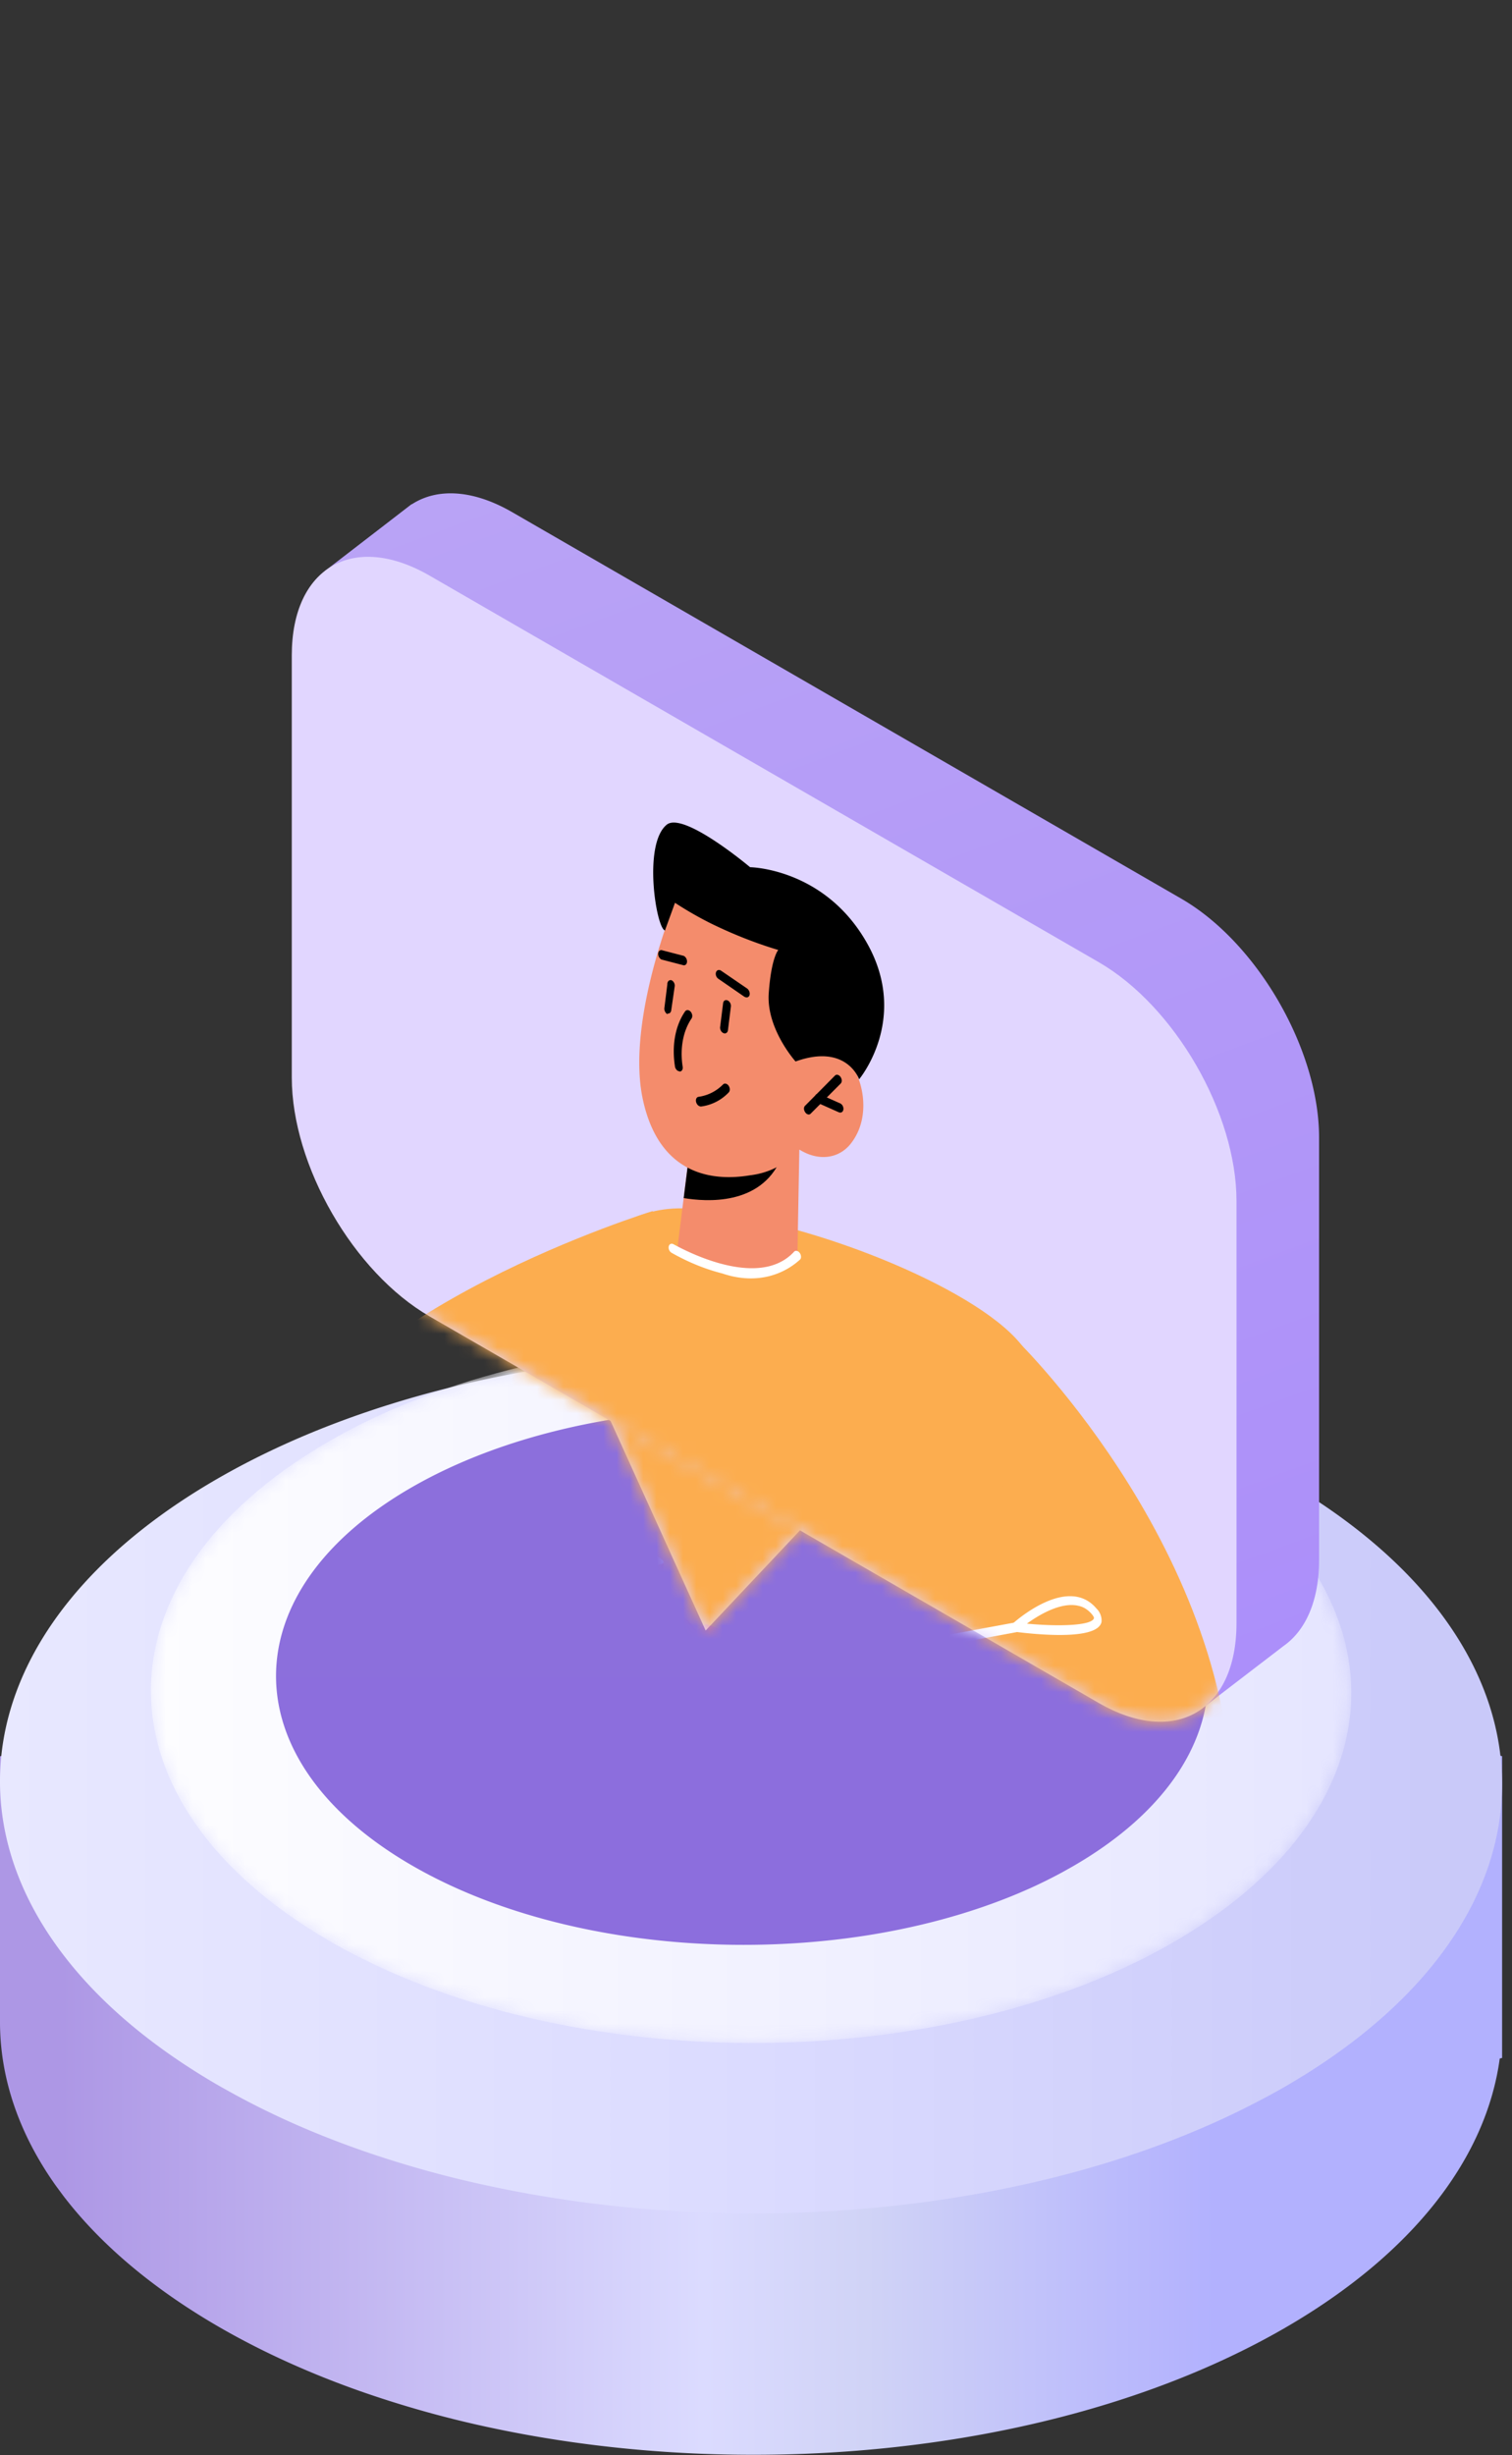 <svg xmlns="http://www.w3.org/2000/svg" xmlns:xlink="http://www.w3.org/1999/xlink" width="114" height="185" fill="none" xmlns:v="https://vecta.io/nano"><rect width="100%" height="100%" fill="#333333" stroke="none"/><g fill-rule="evenodd"><path d="M34.286 122.566L0 132.348v20.131c.025 4.162 1.431 8.317 4.215 12.234h0l.55.744h0c2.775 3.631 6.76 7.037 11.953 10.011h0c3.233 1.849 6.76 3.429 10.489 4.739h0a79.96 79.96 0 0 0 10.104 2.801h0c20.085 4.211 43.445 1.693 59.489-7.54h0c9.85-5.68 15.27-12.929 16.276-20.344h0l.177-.046V132.34l-34.632-9.774c-7.078-1.724-14.632-2.586-22.182-2.586h0c-7.552 0-15.096.862-22.153 2.586" fill="url(#C)"/><path d="M16.455 111.396C-.426 121.105-4.312 135.43 4.767 147.3h0c2.771 3.628 6.757 7.025 11.95 9.992h0l.315.173h0c3.138 1.768 6.551 3.291 10.15 4.548h0l.015.008a79.99 79.99 0 0 0 10.112 2.795h0c12.894 2.706 27.145 2.632 39.943-.21h0c6.398-1.413 12.429-3.525 17.752-6.334h0c.606-.312 1.209-.643 1.795-.98h0c22.039-12.679 21.92-33.222-.266-45.896h0c-11.092-6.337-25.603-9.505-40.092-9.505h0c-14.491 0-28.966 3.168-39.986 9.505" fill="url(#D)"/></g><mask id="A" maskUnits="userSpaceOnUse" x="11" y="101" width="91" height="53" mask-type="alpha"><path fill-rule="evenodd" d="M24.527 108.774c-17.617 10.335-17.524 27.094.21 37.431h0c11.706 6.824 28.18 9.139 43.088 6.953h0c5.964-.875 11.685-2.473 16.746-4.787h0c1.446-.666 2.839-1.385 4.166-2.166h0c17.614-10.337 17.517-27.092-.21-37.431h0c-8.867-5.166-20.464-7.753-32.046-7.753h0c-11.582 0-23.148 2.587-31.954 7.753" fill="#fff"/></mask><g mask="url(#A)"><path fill-rule="evenodd" d="M24.527 108.774c-17.617 10.335-17.524 27.094.21 37.431h0c11.706 6.824 28.18 9.139 43.088 6.953h0c5.964-.875 11.685-2.473 16.746-4.787h0c1.446-.666 2.839-1.385 4.166-2.166h0c17.614-10.337 17.517-27.092-.21-37.431h0c-8.867-5.166-20.464-7.753-32.046-7.753h0c-11.582 0-23.148 2.587-31.954 7.753" fill="url(#E)"/></g><path d="M55.841 106.176l.843.006c8.711.119 17.37 2.09 24.037 5.907h0l.409.238c13.359 7.904 13.296 20.512-.247 28.316h0l-.781.439a38.5 38.5 0 0 1-2.452 1.216h0l-.793.345c-3.73 1.58-7.886 2.683-12.208 3.309h0l-.757.103c-11.378 1.484-23.814-.318-32.705-5.409h0l-.409-.238c-13.361-7.903-13.296-20.514.247-28.319 6.839-3.94 15.82-5.913 24.815-5.913h0z" fill="url(#F)"/><path fill-rule="evenodd" d="M31.042 38.007c1.896-1.236 4.589-1.137 7.576.588l50.444 29.124c5.74 3.314 10.392 11.373 10.392 18v31.821c0 3.093-1.013 5.327-2.677 6.494h0l-6.091 4.668-.259-4.477a12.61 12.61 0 0 1-1.364-.685L38.619 94.416c-5.74-3.314-10.392-11.373-10.392-18V46.821l-3.766-3.765 6.572-5.063.009.014z" fill="url(#G)"/><g fill="#e1d6ff"><path d="M22 49.379c0-6.627 4.653-9.314 10.392-6l50.444 29.124c5.74 3.314 10.392 11.373 10.392 18v31.821c0 6.627-4.653 9.313-10.392 6L32.392 99.2C26.653 95.886 22 87.828 22 81.2V49.379z"/><path d="M53.203 122.87L46 106.999l14.349 8.285-7.146 7.586z"/></g><mask id="B" maskUnits="userSpaceOnUse" x="22" y="41" width="72" height="89" mask-type="alpha"><g fill="#b79ff7"><path d="M22 49.379c0-6.627 4.653-9.314 10.392-6l50.444 29.124c5.74 3.314 10.392 11.373 10.392 18v31.821c0 6.627-4.653 9.313-10.392 6L32.392 99.2C26.653 95.886 22 87.828 22 81.2V49.379z"/><path d="M53.203 122.87L46 106.999l14.349 8.285-7.146 7.586z"/></g></mask><g mask="url(#B)"><path d="M49.219 91.26s-24.054 7.359-28.594 19.736 4.722 21.302 16.016 23.401 11.557-4.024 11.557-4.024l1.021-39.113z" fill="#fcad4f"/><path d="M37.353 114.482c.051.013.1.01.144-.008a.23.23 0 0 0 .108-.095c.02-.034.033-.075.039-.119a.43.43 0 0 0-.005-.139c-.009-.047-.026-.094-.049-.137a.46.46 0 0 0-.086-.114c-2.373-2.331-4.851-4.475-7.411-6.415-.074-.053-.156-.072-.229-.055s-.132.069-.165.146c-.027.081-.024.179.009.272s.091.177.163.231c2.522 1.919 4.962 4.037 7.3 6.338.055.051.119.085.182.095h0z" fill="#fff"/><path d="M34.087 111.304c.054.011.107.003.152-.021.053-.023.094-.069.118-.13a.38.38 0 0 0 .013-.21c-.071-.441-.789-4.297-2.083-5.442-.157-.136-.33-.231-.505-.276a.86.86 0 0 0-.506.014c-.125.019-.236.082-.322.181a.74.74 0 0 0-.164.381c-.172 1.343 2.528 4.736 3.033 5.399.04.037.083.065.128.083a.29.29 0 0 0 .135.021h0zm-2.336-5.435a.81.81 0 0 1 .263.153c.657.593 1.213 2.391 1.537 3.731-1.173-1.512-2.204-3.241-2.143-3.768 0 0 0-.097.121-.113.072-.005.148.006.222.033v-.036z" fill="#fff"/><path d="M80.802 114.694s17.037 10.23 12.77 48.778c-3.458 31.056-28.21 32.693-47.816 21.204S30.59 156.292 30.59 156.292l50.212-41.598z" fill="#d7ac93"/><path d="M43.532 136.186s-25.571 8.715-28.685 14.135.314 57.133.314 57.133l22.659 6.246 3.145-27.576 17.189-43.377-14.621-6.561z" fill="#2d386b"/><path d="M54.178 91.472c-1.872-.537-3.729-.554-5.426-.051s-3.19 1.514-4.361 2.954c-3.842 4.905-5.794 43.378-5.521 43.968s8.979 4.818 21.395 7.716 13.974 2.651 14.378 1.959 5.652-41.906 2.639-46.31-15.622-9.38-23.104-10.236z" fill="#fcad4f"/><path d="M60.266 86.667l-.142 7.906s-1.244 1.935-5.147 1.199c-2.902-.548-3.913-1.62-3.913-1.62l.485-3.894.475-3.788 7.078.184 1.163.012z" fill="#f48c6c"/><path d="M59.082 86.649c-.033.258-.105.496-.212.705-1.557 3.519-5.642 3.207-7.321 2.928l.475-3.788 7.058.155z" fill="#000"/><path d="M50.874 68.028s-3.68 8.907-2.407 14.815 5.521 6.154 8.089 5.722c1.441-.17 2.73-.837 3.731-1.928.723.448 1.496.63 2.209.52s1.331-.505 1.764-1.13c1.597-2.205.637-5.484-.718-6.548-.494-.3-1.012-.483-1.522-.536a2.74 2.74 0 0 0-1.441.226l1.274-2.542s-5.238-15.967-10.981-8.597z" fill="#f48c6c"/><path d="M51.182 80.723l.091.024c.074-.011.136-.059.171-.133s.043-.169.021-.264c-.101-.678-.093-1.346.023-1.964s.339-1.175.654-1.639c.044-.066.061-.156.048-.252s-.056-.189-.119-.261-.144-.111-.222-.115a.22.22 0 0 0-.193.092c-.37.536-.629 1.185-.759 1.906s-.13 1.501.001 2.291a.49.49 0 0 0 .108.204c.051.057.112.095.175.111h0z" fill="#000"/><path d="M34.391 120.968c1.466-3.096 3.367-4.365 6.067-2.71l5.865 3.768c.475.57 4.044 11.371 3.033 12.062s-2.346-1.816-2.346-1.816.273 1.725-.738 1.462-4.712-3.951-4.712-3.951 3.761 3.861 1.79 3.675-7.078-.968-9.039-5.618c-.726-2.411-.697-4.877.081-6.872h0z" fill="#f48c6c"/><path d="M60.912 83.974c.04.012.08.013.116.004s.069-.029.096-.058l2.255-2.263c.055-.051.086-.132.086-.225s-.031-.19-.086-.27a.44.44 0 0 0-.097-.106c-.037-.028-.076-.048-.116-.058s-.079-.011-.115-.002-.07.028-.097.055l-2.245 2.266c-.029.024-.051.057-.067.095s-.024.082-.024.129.008.094.024.141.038.091.067.13a.4.4 0 0 0 .091.105c.035.028.073.047.111.056h0z" fill="#000"/><path d="M63.297 83.833c.071.017.139.003.192-.038s.089-.108.101-.188a.43.43 0 0 0-.006-.14.53.53 0 0 0-.05-.138.43.43 0 0 0-.087-.114c-.034-.032-.071-.057-.11-.073l-1.557-.694a.26.26 0 0 0-.116-.023.21.21 0 0 0-.104.033c-.031.02-.057.048-.077.084s-.032.076-.037.121a.41.41 0 0 0 .002.138.48.48 0 0 0 .047.137c.023.043.052.082.085.114a.35.35 0 0 0 .109.073l1.557.694.051.013zm-7.067-8.68c.061.016.121.01.171-.018a.25.25 0 0 0 .112-.138.46.46 0 0 0-.016-.276c-.034-.094-.093-.176-.166-.23l-1.962-1.342a.27.27 0 0 0-.229-.045c-.072.022-.127.08-.155.162-.014.04-.021.085-.019.132s.011.095.028.142.041.09.071.128a.4.4 0 0 0 .102.093l1.962 1.354.101.038zm-6.356-2.846l1.678.436c.07.003.133-.025.178-.078s.07-.129.07-.213a.5.5 0 0 0-.07-.25.43.43 0 0 0-.178-.171l-1.678-.436c-.07-.003-.133.025-.178.078s-.07.129-.07.213a.5.5 0 0 0 .07.25.43.43 0 0 0 .178.171h0zm.44 4.063c.071.017.139.003.192-.038s.089-.108.101-.188l.263-1.815c.007-.043.007-.09-.002-.137s-.024-.094-.047-.137-.052-.082-.085-.114-.07-.057-.108-.073-.085-.012-.125-.002-.075.031-.104.06-.052.068-.067.112-.021.094-.018.146l-.222 1.777a.48.48 0 0 0 .056.282.43.43 0 0 0 .197.194l-.03-.068zm4.277 1.496c.071.017.139.003.192-.038s.089-.108.101-.188l.222-1.789a.43.43 0 0 0-.006-.14.53.53 0 0 0-.05-.138.43.43 0 0 0-.087-.114.36.36 0 0 0-.11-.073.26.26 0 0 0-.116-.023.21.21 0 0 0-.104.033c-.031.02-.057.048-.077.084s-.032.076-.037.121l-.222 1.777c-.007.044-.007.092.002.14a.49.49 0 0 0 .047.139c.023.044.051.084.085.117s.07.059.109.077l.051.013zm5.392 2.124s-2.214-2.458-2.022-5.149.718-3.254.718-3.254c-1.697-.509-3.388-1.174-5.056-1.989a27.01 27.01 0 0 1-2.73-1.566l-.758 2.085c-.657-.171-1.668-6.469.121-7.96 1.244-1.065 6.299 3.193 6.299 3.193s5.652.067 8.837 5.759-.617 10.222-.617 10.222-.94-2.731-4.793-1.341z" fill="#000"/><path d="M108 157.079l-171-44.403v-6.446l171 44.403v6.446z" fill="#e5c7bd"/><path d="M52.753 83.364l.081.021a3.48 3.48 0 0 0 2.103-1.059c.056-.053.087-.136.087-.231a.5.5 0 0 0-.087-.276c-.055-.08-.13-.136-.207-.156s-.152-.003-.207.049c-.504.511-1.133.833-1.83.937a.21.21 0 0 0-.106.032c-.032.02-.058.049-.078.084s-.032.077-.037.122-.002.093.008.141a.51.51 0 0 0 .101.211c.049.06.109.104.172.125h0z" fill="#000"/><path d="M50.022 135.589l-11.436-2.969v-17.854l11.436 2.969v17.854z" fill="#ef6354"/><path d="M50.031 117.726c0 .435-2.568.118-5.723-.701s-5.723-1.836-5.723-2.271 2.558-.12 5.723.701 5.723 1.836 5.723 2.271z" fill="#fff"/><path d="M54.309 128.723c0-3.621-1.921-7.102-4.277-7.713s-4.277 1.847-4.277 5.492 1.911 7.088 4.277 7.702 4.277-1.847 4.277-5.481zm-1.011-.262c0 2.97-1.466 5.003-3.266 4.536s-3.266-3.263-3.266-6.232 1.466-5.016 3.266-4.548 3.266 3.262 3.266 6.244z" fill="#ef6354"/><path d="M60.422 124.916l-7.139-2.518c-.971-.083-5.308 7.374-4.944 9.194s3.317.342 3.317.342-1.183 2.108-.192 2.836 2.437-.345 2.437-.345-.415 1.799.799 1.982 1.921-1.674 1.921-1.674 4.307 3.726 7.25 3.886 4.833-3.803 4.833-3.803v-6.712l-8.281-3.188z" fill="#f48c6c"/><path d="M54.468 95.966c1.077.367 2.158.461 3.17.277a5.42 5.42 0 0 0 2.704-1.347.36.36 0 0 0 .049-.237.51.51 0 0 0-.102-.252c-.056-.072-.128-.122-.202-.141s-.145-.004-.2.041c-2.821 3.106-8.989-.499-9.1-.54-.075-.045-.156-.055-.224-.028s-.119.09-.14.174-.012.183.026.274a.45.45 0 0 0 .176.213c1.255.712 2.546 1.238 3.842 1.565h0z" fill="#fff"/><path d="M76.684 101.022s17.25 16.793 16.178 37.109c-.839 15.125-28.827.638-28.827.638v-14.812l10.546-.617 2.103-22.318z" fill="#fcad4f"/><path d="M76.535 122.966c1.466.188 6.168.684 6.512-.723.023-.176-.001-.368-.067-.551s-.174-.349-.307-.476c-2.174-2.581-6.168.994-6.33 1.145a.28.28 0 0 0-.087.171.45.45 0 0 0 .026.224.48.48 0 0 0 .111.138c.044.037.093.061.141.072h0zm4.813-1.949c.341.072.676.283.951.597.121.14.192.267.182.325-.142.554-2.568.649-5.056.413 1.062-.774 2.679-1.658 3.923-1.335z" fill="#fff"/><path d="M68.66 124.422a.21.21 0 0 0 .111.029l7.866-1.458c.037-.006.07-.021.099-.044s.053-.054.069-.091.027-.079.029-.125a.45.45 0 0 0-.016-.14.48.48 0 0 0-.056-.136c-.025-.042-.056-.079-.092-.108s-.073-.051-.113-.063-.078-.015-.114-.007l-7.897 1.462c-.064.013-.117.055-.15.119a.37.37 0 0 0-.031.228.5.5 0 0 0 .103.231c.053.065.12.11.189.127v-.024z" fill="#fff"/><path d="M51.668 132.287c.064.019.127.012.179-.021a.25.25 0 0 0 .104-.159l1.628-6.531a.39.39 0 0 0 .009-.136.49.49 0 0 0-.038-.142.47.47 0 0 0-.078-.124.38.38 0 0 0-.106-.087c-.075-.043-.154-.051-.222-.024s-.118.089-.142.171l-1.618 6.533a.39.39 0 0 0-.01.134c.004.047.016.095.035.14a.5.5 0 0 0 .075.124.41.41 0 0 0 .102.089l.081.033zm2.247 2.491c.065.018.129.01.182-.022s.092-.086.111-.156l1.517-5.895a.48.48 0 0 0-.05-.255.46.46 0 0 0-.169-.191c-.069-.041-.143-.053-.209-.034a.23.23 0 0 0-.148.137l-1.517 5.847a.4.4 0 0 0-.01.135.49.49 0 0 0 .035.14.5.5 0 0 0 .075.124.43.43 0 0 0 .102.089l.081.081z" fill="#000"/></g><defs><linearGradient id="C" x1="4.566" y1="172.973" x2="91.604" y2="172.973" xlink:href="#H"><stop stop-color="#ad97e5"/><stop offset=".556" stop-color="#dbdbff"/><stop offset=".698" stop-color="#d0d3f6"/><stop offset="1" stop-color="#b2b1fe"/></linearGradient><linearGradient id="D" x1="110.777" y1="135.051" x2="0" y2="135.051" xlink:href="#H"><stop stop-color="#c9c9f9"/><stop offset=".486" stop-color="#dbdbff"/><stop offset="1" stop-color="#e8e8ff"/></linearGradient><linearGradient id="E" x1="99.908" y1="128.066" x2="11.375" y2="128.066" xlink:href="#H"><stop stop-color="#e6e6ff"/><stop offset=".486" stop-color="#f2f2ff"/><stop offset="1" stop-color="#fdfdff"/></linearGradient><linearGradient id="F" x1="20.813" y1="106.176" x2="20.813" y2="146.558" xlink:href="#H"><stop stop-color="#8c6fdc"/><stop offset="1" stop-color="#8c6edd"/></linearGradient><linearGradient id="G" x1="-5.764" y1="34.994" x2="46.713" y2="176.724" xlink:href="#H"><stop stop-color="#bba6f5"/><stop offset="1" stop-color="#a889fb"/></linearGradient><linearGradient id="H" gradientUnits="userSpaceOnUse"/></defs></svg>